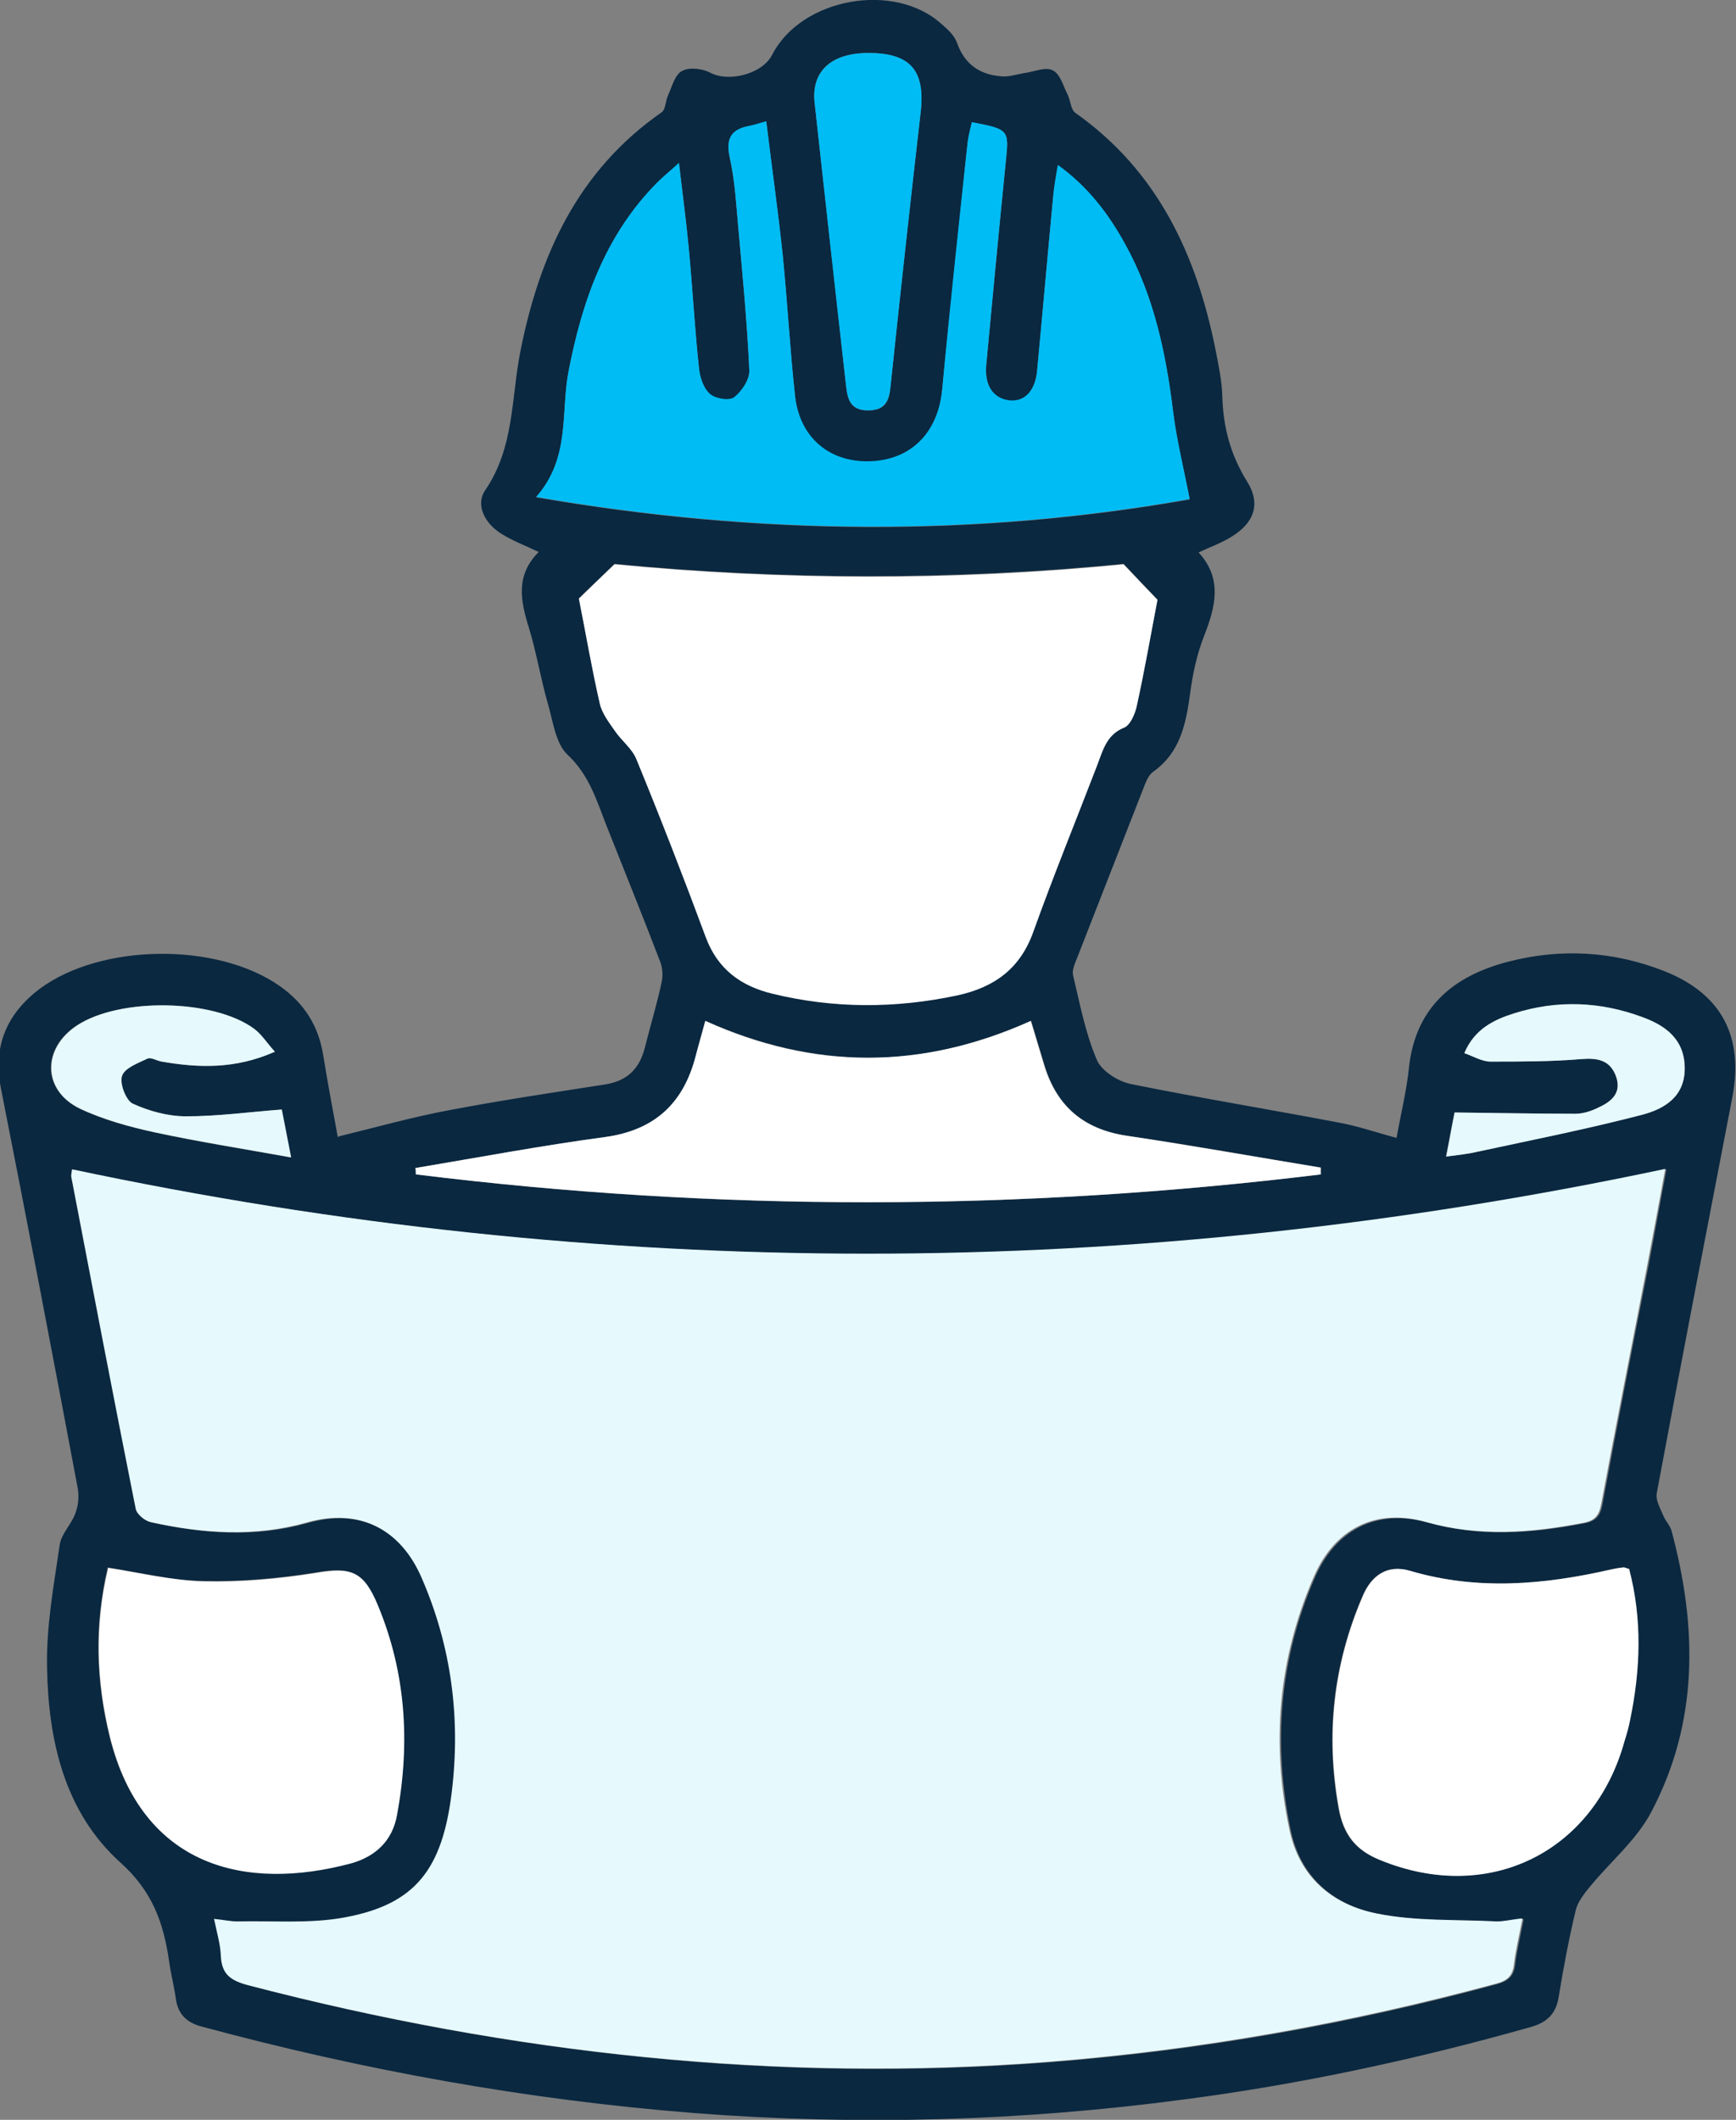 <?xml version="1.0" encoding="UTF-8"?>
<svg id="Layer_2" data-name="Layer 2" xmlns="http://www.w3.org/2000/svg" viewBox="0 0 40.96 50">
  <rect x="0" y="0" width="40.96" height="50" fill="#808080" stroke="none"/>
  <defs>
    <style>
      .cls-1 {
        fill: #e6f9fc;
      }

      .cls-1, .cls-2, .cls-3, .cls-4 {
        stroke-width: 0px;
      }

      .cls-2 {
        fill: #0a2840;
      }

      .cls-3 {
        fill: #00bcf4;
      }

      .cls-4 {
        fill: #fff;
      }
    </style>
  </defs>
  <g id="Layer_1-2" data-name="Layer 1">
    <g>
      <path class="cls-2" d="M8.01,26.8c.9-.22,1.75-.46,2.62-.62,1.21-.23,2.42-.41,3.64-.6.52-.08.81-.36.94-.85.13-.52.29-1.04.4-1.56.04-.17.02-.37-.05-.53-.41-1.07-.84-2.13-1.26-3.19-.23-.59-.4-1.17-.91-1.65-.28-.26-.34-.78-.46-1.19-.17-.59-.27-1.21-.45-1.8-.2-.64-.32-1.24.23-1.79-.31-.15-.61-.26-.88-.43-.39-.24-.62-.68-.38-1.03.69-1.01.61-2.18.83-3.28.45-2.27,1.36-4.26,3.33-5.63.1-.07.09-.28.16-.42.09-.2.16-.48.33-.56.17-.09.47-.05.65.04.43.24,1.24.04,1.47-.42.69-1.34,2.89-1.74,4.01-.71.14.12.29.26.35.43.18.51.54.75,1.04.79.18.02.38-.05.57-.08.22-.03.48-.15.65-.06.17.08.24.35.34.55.08.15.08.37.19.45,1.94,1.37,2.86,3.34,3.31,5.59.07.36.15.73.16,1.1.02.72.19,1.37.58,2,.34.54.17.99-.38,1.32-.23.14-.48.23-.76.36.57.62.4,1.28.13,1.97-.17.43-.27.9-.33,1.36-.1.72-.23,1.39-.88,1.85-.12.09-.18.28-.24.43-.52,1.33-1.04,2.66-1.56,3.99-.05.12-.11.27-.08.38.16.67.29,1.36.56,1.99.11.26.5.51.81.57,1.63.33,3.28.6,4.91.91.43.08.84.22,1.35.36.1-.55.23-1.08.29-1.62.14-1.44,1.03-2.19,2.32-2.53,1.25-.33,2.51-.26,3.72.22,1.35.54,1.87,1.55,1.59,2.99-.6,3.11-1.2,6.21-1.78,9.32-.03.17.09.37.16.54.05.12.16.23.19.35.61,2.27.64,4.51-.48,6.63-.34.65-.95,1.16-1.43,1.74-.14.17-.3.37-.35.57-.16.67-.29,1.35-.4,2.03-.06.41-.27.62-.66.73-2.69.76-5.42,1.35-8.19,1.71-3.84.51-7.68.62-11.55.32-3.94-.31-7.81-1.01-11.62-2.04-.35-.09-.56-.29-.61-.65-.04-.3-.12-.59-.16-.89-.13-.9-.39-1.65-1.15-2.33-1.32-1.19-1.7-2.88-1.73-4.6-.02-.97.16-1.94.3-2.9.04-.26.28-.48.37-.74.07-.19.09-.41.05-.61-.59-3.14-1.19-6.28-1.81-9.42-.19-.99.14-1.75.92-2.34,1.45-1.07,4.17-1.1,5.65-.07.59.41.93.95,1.04,1.66.1.63.22,1.25.34,1.91ZM35.92,45.26c-.25.03-.41.07-.57.07-.95-.05-1.92,0-2.85-.19-1.04-.21-1.82-.86-2.05-1.99-.42-2.04-.26-4.02.57-5.93.49-1.14,1.46-1.64,2.66-1.31,1.24.35,2.46.26,3.7.02.28-.05.38-.18.43-.45.35-1.89.72-3.77,1.09-5.65.14-.73.27-1.47.42-2.25-12.58,2.67-25.09,2.66-37.59.01-.01.1-.03.14-.02.17.5,2.61,1,5.22,1.52,7.83.03.13.22.28.35.32,1.23.27,2.45.36,3.69.01,1.23-.35,2.21.15,2.71,1.31.7,1.62.92,3.3.71,5.04-.22,1.83-.87,2.65-2.5,2.96-.83.16-1.7.08-2.56.1-.17,0-.35-.03-.55-.06.06.34.15.6.16.87.02.42.22.58.63.69,6.21,1.62,12.5,2.31,18.92,1.81,3.57-.28,7.07-.9,10.53-1.84.26-.07.4-.19.43-.46.04-.33.12-.66.2-1.07ZM13.66,14.12c.15.79.3,1.63.49,2.46.05.23.22.44.35.64.16.24.42.43.52.69.56,1.39,1.11,2.78,1.63,4.18.28.75.82,1.16,1.58,1.34,1.45.35,2.9.35,4.35.04.87-.19,1.48-.63,1.8-1.5.47-1.31,1-2.61,1.5-3.91.14-.36.22-.73.65-.91.14-.06.25-.32.29-.5.18-.86.34-1.73.49-2.51-.24-.25-.49-.51-.8-.84-4,.39-8.11.38-12.01,0-.38.37-.64.61-.84.81ZM24.96,3.89c-.04.29-.08.51-.11.74-.13,1.37-.25,2.75-.38,4.12-.05.49-.31.75-.67.7-.37-.05-.57-.36-.53-.84.15-1.59.3-3.18.46-4.78.08-.77.08-.78-.8-.94-.03.16-.08.32-.1.48-.2,1.94-.41,3.88-.6,5.83-.1,1.05-.79,1.71-1.82,1.69-.89-.02-1.54-.59-1.65-1.53-.12-1.1-.18-2.22-.29-3.32-.11-1.05-.26-2.09-.39-3.17-.18.05-.3.09-.41.11-.43.08-.55.3-.45.75.12.54.15,1.1.2,1.65.1,1.12.21,2.25.26,3.37,0,.21-.18.5-.36.63-.12.09-.45.03-.58-.09-.15-.14-.23-.4-.25-.62-.1-.94-.15-1.88-.24-2.82-.06-.64-.14-1.27-.23-2-.23.21-.39.33-.53.48-1.22,1.24-1.76,2.79-2.08,4.46-.18.96.05,2.02-.76,2.94,5.26.91,10.4.94,15.42.05-.15-.77-.31-1.41-.39-2.06-.17-1.38-.45-2.72-1.13-3.95-.39-.71-.87-1.35-1.59-1.87ZM31.17,27.7c0-.05,0-.1,0-.16-1.52-.25-3.05-.53-4.57-.75-1.01-.15-1.65-.68-1.95-1.65-.11-.36-.22-.72-.32-1.06-2.58,1.16-5.11,1.15-7.68,0-.08.29-.16.56-.23.84-.29,1.11-.97,1.74-2.14,1.9-1.5.2-2.98.48-4.47.73,0,.05,0,.1.01.15,7.12.89,14.24.87,21.36,0ZM38.44,37.01c-.07-.02-.1-.04-.14-.04-.1.01-.2.02-.3.05-1.58.36-3.15.5-4.74.03-.51-.15-.9.08-1.12.61-.69,1.61-.87,3.26-.56,4.99.11.62.4.99.97,1.22,2.54,1.04,5.04-.17,5.77-2.8.04-.16.09-.32.13-.49.25-1.2.29-2.39-.02-3.57ZM2.54,36.98c-.32,1.35-.28,2.67.05,4,.77,3.05,3.19,3.63,5.69,2.96.56-.15.97-.52,1.08-1.15.31-1.7.21-3.35-.46-4.95-.33-.79-.63-.89-1.45-.75-.87.14-1.77.22-2.65.2-.75-.01-1.49-.2-2.27-.32ZM20.49,1.25c-.88,0-1.35.43-1.27,1.17.24,2.19.49,4.38.73,6.57.04.34.05.7.54.69.51,0,.5-.37.54-.74.22-2.09.45-4.18.69-6.27.12-1-.23-1.42-1.23-1.42ZM6.48,24.81c-.2-.22-.33-.42-.5-.55-.96-.7-3.15-.73-4.16-.08-.84.54-.83,1.54.06,1.97.55.26,1.17.43,1.77.56,1.04.23,2.1.39,3.21.59-.09-.46-.16-.83-.22-1.13-.79.06-1.53.17-2.26.16-.42,0-.87-.13-1.26-.3-.16-.08-.32-.47-.25-.65.07-.19.38-.3.6-.41.08-.04.22.05.34.07.87.15,1.73.18,2.66-.23ZM34.12,27.28c.3-.04.51-.06.72-.11,1.31-.29,2.63-.55,3.92-.88.52-.14,1-.43.99-1.11-.01-.66-.45-.99-1-1.19-.99-.36-2.01-.4-3.02-.09-.48.15-.94.37-1.18.94.22.07.42.2.62.2.72,0,1.44,0,2.15-.06.39-.03.67.03.81.41.14.4-.12.6-.43.74-.17.08-.35.14-.53.14-.93,0-1.86-.02-2.85-.03-.05.24-.12.6-.2,1.04Z"/>
      <path class="cls-1" d="M35.92,45.26c-.08.41-.16.74-.2,1.07-.03.28-.16.39-.43.46-3.45.93-6.96,1.56-10.53,1.84-6.41.5-12.71-.19-18.92-1.81-.41-.11-.61-.26-.63-.69-.01-.27-.09-.53-.16-.87.21.02.38.06.55.06.85-.02,1.73.06,2.56-.1,1.64-.31,2.28-1.13,2.5-2.96.21-1.74-.01-3.43-.71-5.04-.5-1.16-1.48-1.66-2.71-1.31-1.24.35-2.47.26-3.69-.01-.14-.03-.33-.19-.35-.32-.52-2.61-1.02-5.22-1.52-7.83,0-.03,0-.06.02-.17,12.5,2.65,25.01,2.66,37.59-.01-.14.78-.28,1.51-.42,2.25-.36,1.88-.74,3.77-1.09,5.65-.05.27-.15.4-.43.45-1.24.24-2.46.33-3.7-.02-1.2-.34-2.17.16-2.66,1.31-.83,1.92-1,3.9-.57,5.93.23,1.13,1.01,1.78,2.05,1.99.92.19,1.9.14,2.85.19.16,0,.32-.04.57-.07Z"/>
      <path class="cls-4" d="M13.66,14.12c.21-.2.46-.45.84-.81,3.9.38,8.01.4,12.01,0,.31.33.56.59.8.84-.15.78-.3,1.65-.49,2.51-.04.18-.15.44-.29.5-.43.17-.51.55-.65.91-.5,1.3-1.03,2.6-1.5,3.91-.31.87-.92,1.31-1.8,1.5-1.46.31-2.91.31-4.35-.04-.75-.18-1.3-.58-1.58-1.34-.52-1.4-1.06-2.8-1.63-4.18-.1-.26-.36-.45-.52-.69-.14-.2-.3-.41-.35-.64-.19-.83-.33-1.67-.49-2.46Z"/>
      <path class="cls-3" d="M24.96,3.89c.72.52,1.2,1.16,1.59,1.87.68,1.23.96,2.57,1.13,3.95.08.65.24,1.29.39,2.06-5.02.89-10.16.86-15.42-.05.81-.92.58-1.98.76-2.94.32-1.67.86-3.22,2.08-4.46.14-.14.3-.27.53-.48.08.73.17,1.36.23,2,.09.94.14,1.88.24,2.82.02.22.1.48.25.62.12.12.46.18.58.09.18-.14.37-.42.36-.63-.05-1.13-.16-2.25-.26-3.37-.05-.55-.08-1.11-.2-1.65-.1-.44.02-.67.45-.75.11-.02.22-.06.41-.11.13,1.08.28,2.12.39,3.17.11,1.11.17,2.22.29,3.32.11.94.76,1.51,1.65,1.53,1.04.02,1.72-.64,1.82-1.69.18-1.94.39-3.88.6-5.83.02-.16.06-.32.1-.48.88.17.88.18.8.94-.16,1.59-.31,3.18-.46,4.78-.05.48.16.79.53.84.37.05.63-.22.67-.7.13-1.37.25-2.75.38-4.12.02-.23.06-.45.11-.74Z"/>
      <path class="cls-4" d="M31.17,27.7c-7.12.87-14.24.88-21.36,0,0-.05,0-.1-.01-.15,1.49-.25,2.98-.53,4.47-.73,1.17-.16,1.85-.79,2.14-1.9.07-.27.15-.54.23-.84,2.56,1.16,5.1,1.16,7.68,0,.11.35.21.7.32,1.06.3.97.94,1.5,1.95,1.65,1.53.23,3.05.5,4.57.75,0,.05,0,.1,0,.16Z"/>
      <path class="cls-4" d="M38.44,37.01c.31,1.18.27,2.37.02,3.57-.03.16-.08.33-.13.49-.73,2.64-3.23,3.85-5.77,2.8-.57-.23-.86-.6-.97-1.22-.31-1.73-.13-3.38.56-4.99.22-.53.61-.76,1.12-.61,1.59.47,3.16.33,4.74-.03.1-.02.2-.04.3-.05.03,0,.06.02.14.04Z"/>
      <path class="cls-4" d="M2.54,36.98c.78.12,1.52.3,2.27.32.88.02,1.78-.06,2.65-.2.82-.14,1.12-.04,1.45.75.67,1.6.77,3.26.46,4.95-.11.63-.52.99-1.08,1.15-2.5.67-4.92.09-5.69-2.96-.33-1.33-.37-2.65-.05-4Z"/>
      <path class="cls-3" d="M20.49,1.25c1,0,1.35.42,1.23,1.42-.24,2.09-.47,4.18-.69,6.27-.04.36-.03.73-.54.74-.49,0-.5-.35-.54-.69-.25-2.19-.49-4.38-.73-6.57-.08-.74.4-1.17,1.27-1.17Z"/>
      <path class="cls-1" d="M6.48,24.81c-.93.41-1.79.38-2.66.23-.12-.02-.26-.11-.34-.07-.23.11-.54.22-.6.41-.06.17.09.57.25.65.39.18.83.3,1.26.3.74,0,1.47-.1,2.26-.16.06.3.13.67.22,1.13-1.11-.2-2.17-.37-3.21-.59-.6-.13-1.22-.3-1.77-.56-.89-.43-.9-1.42-.06-1.97,1-.65,3.2-.62,4.16.08.18.13.3.33.5.55Z"/>
      <path class="cls-1" d="M34.12,27.28c.09-.44.15-.8.2-1.04.99.01,1.92.03,2.85.03.18,0,.37-.06.53-.14.31-.14.57-.34.43-.74-.14-.38-.42-.44-.81-.41-.71.06-1.43.06-2.15.06-.2,0-.4-.12-.62-.2.24-.57.7-.79,1.18-.94,1.01-.32,2.03-.28,3.02.09.55.2.99.52,1,1.19.01.68-.47.97-.99,1.11-1.3.34-2.61.6-3.92.88-.21.05-.42.07-.72.11Z"/>
    </g>
  </g>
</svg>